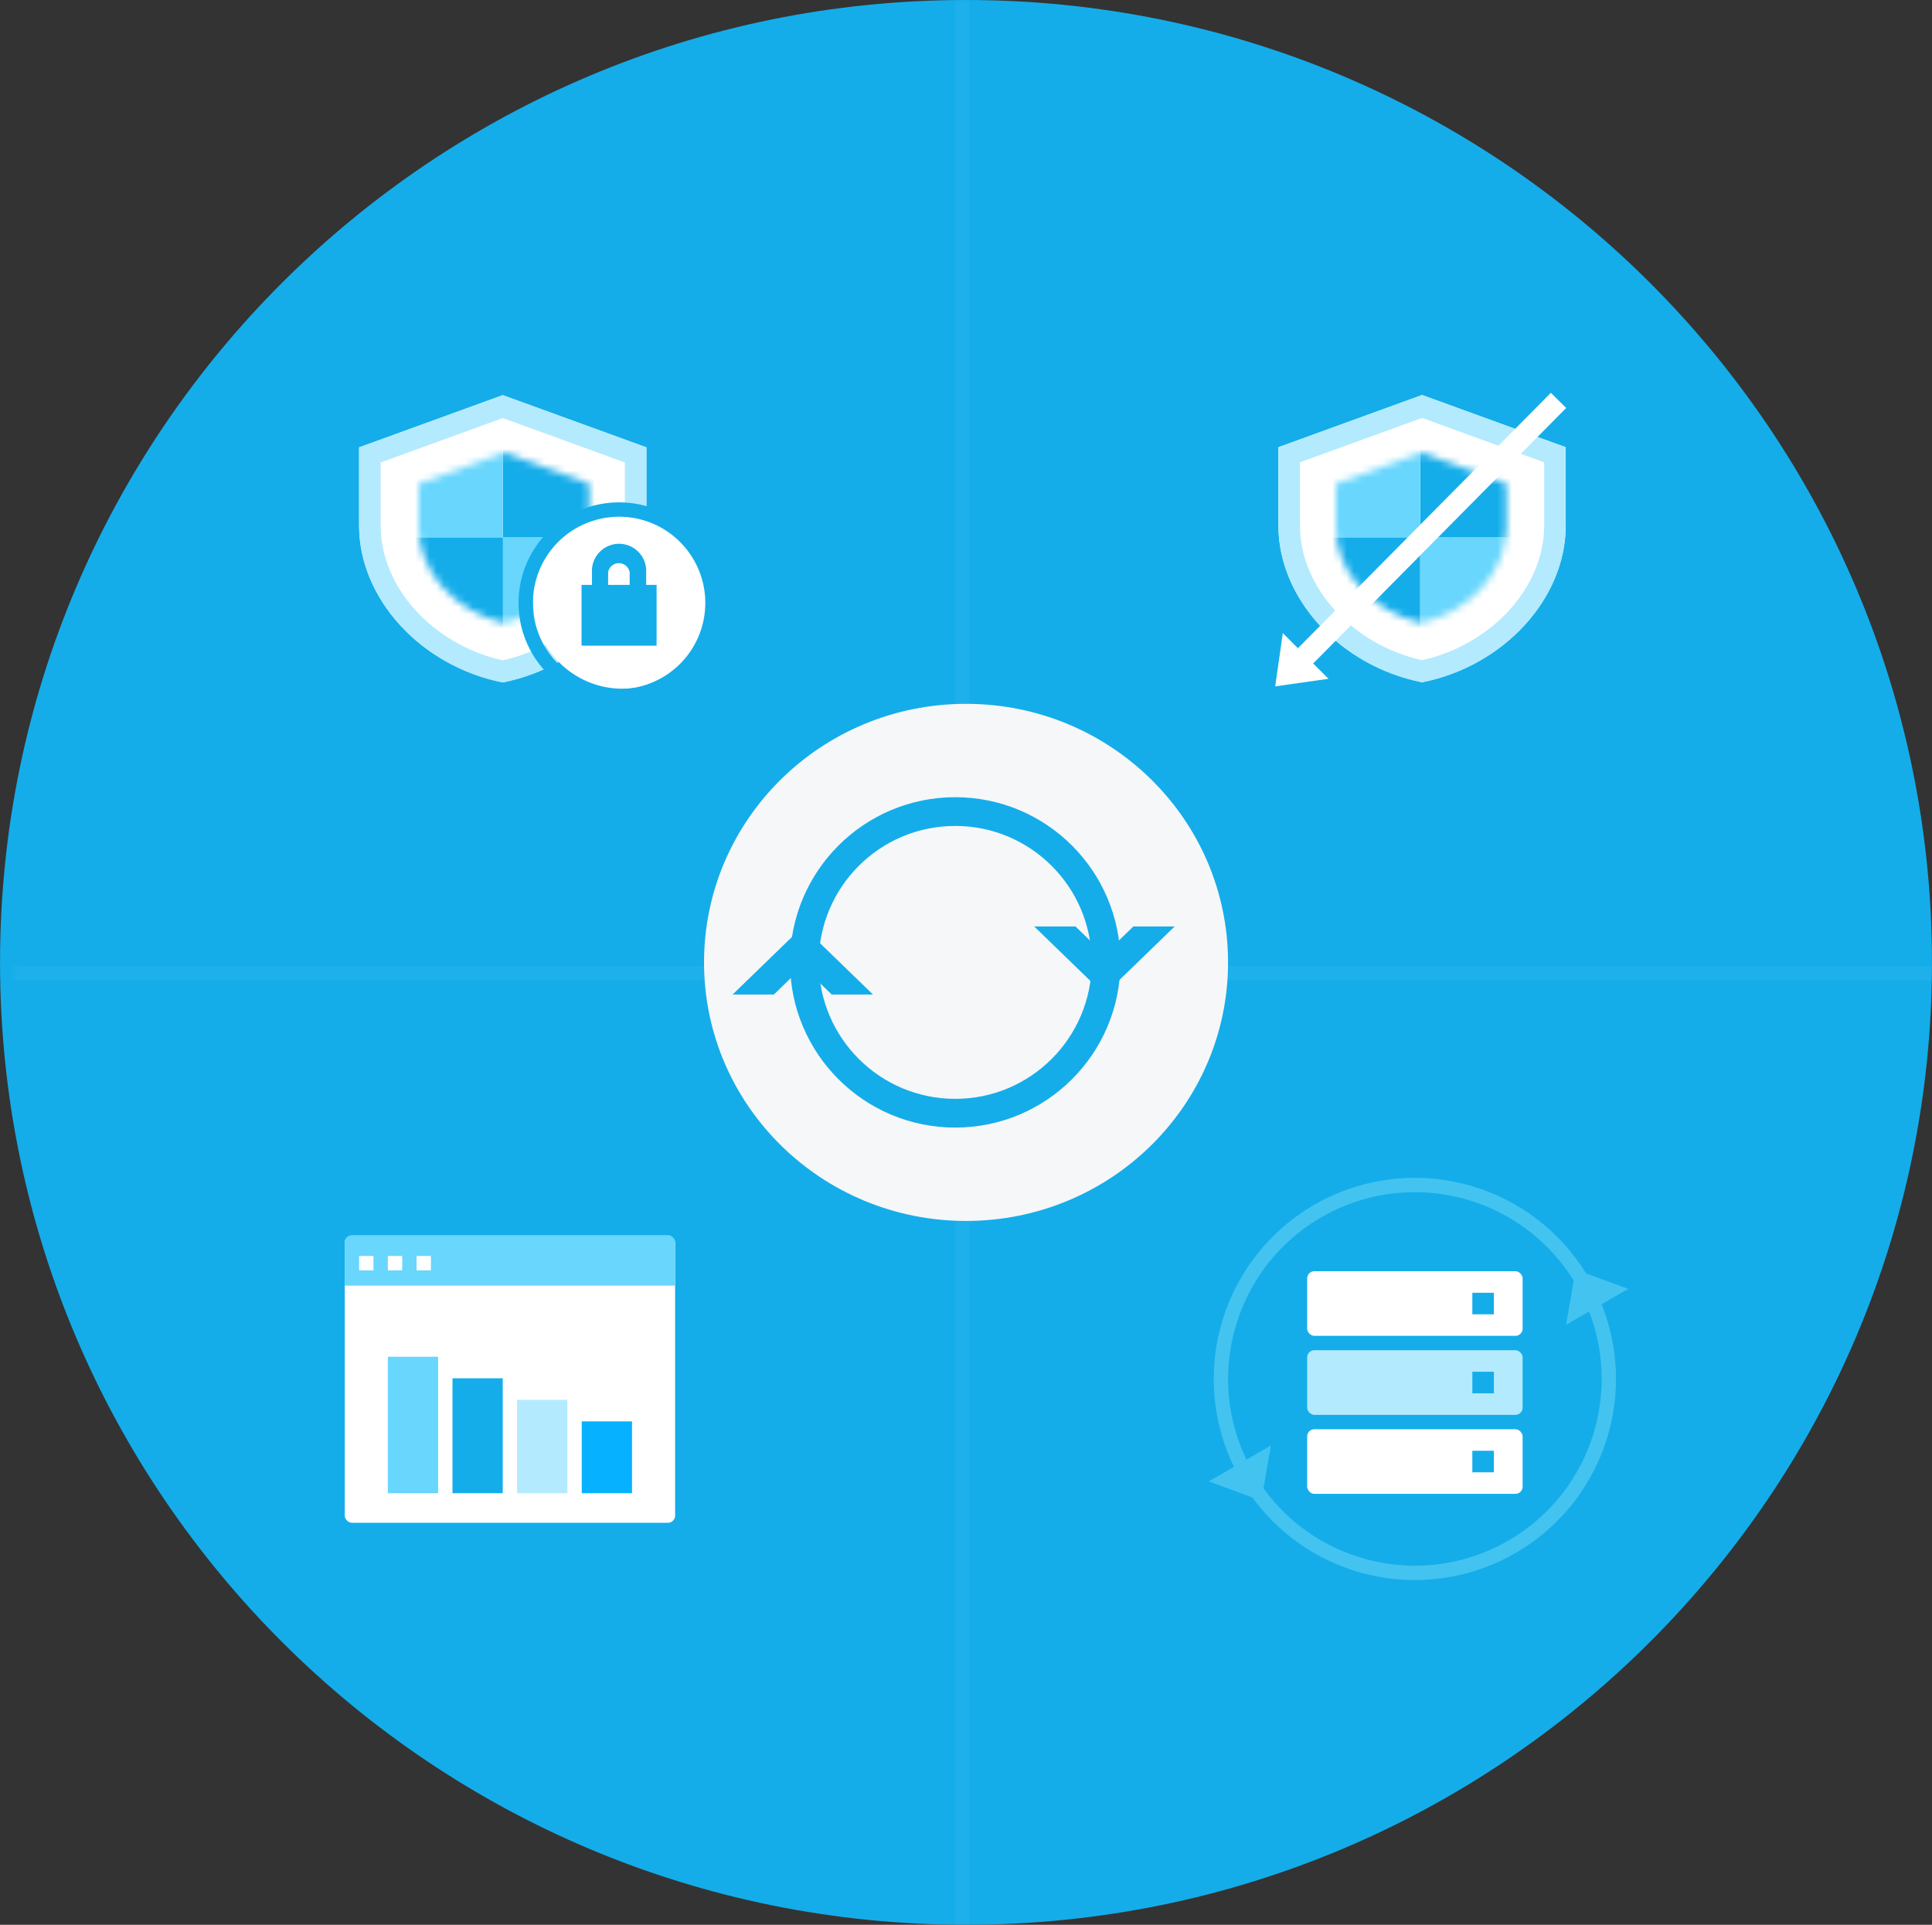 <svg xmlns="http://www.w3.org/2000/svg" xmlns:xlink="http://www.w3.org/1999/xlink" width="269" height="268" viewBox="0 0 269 268">
    <rect x="0" y="0" width="269" height="268" fill="#333333" stroke="none"/>
    <defs>
        <path id="a" d="M136.501 2c74.279 0 134.494 59.994 134.494 134S210.78 270 136.501 270C62.221 270 2.006 210.005 2.006 136S62.222 2 136.501 2z"/>
        <path id="c" d="M11.865 0L23.73 4.347v6.196c0 6.041-5.074 11.64-11.865 13.187C5.074 22.183 0 16.584 0 10.543V4.347L11.865 0z"/>
        <path id="e" d="M11.865 0L23.73 4.347v6.196c0 6.041-5.074 11.64-11.865 13.187C5.074 22.183 0 16.584 0 10.543V4.347L11.865 0z"/>
    </defs>
    <g fill="none" fill-rule="evenodd">
        <g transform="translate(-2 -2)">
            <mask id="b" fill="#fff">
                <use xlink:href="#a"/>
            </mask>
            <use fill="#14ADEA" xlink:href="#a"/>
            <path fill="#FFF" fill-rule="nonzero" d="M135 0h2v274h-2z" mask="url(#b)" opacity=".2"/>
            <path fill="#FFF" fill-rule="nonzero" d="M135.5.5h2v274h-2z" mask="url(#b)" opacity=".2" transform="rotate(90 136.5 137.5)"/>
        </g>
        <path fill="#F6F7F8" d="M134.506 98c20.147 0 36.48 16.117 36.48 36 0 19.882-16.333 36-36.48 36-20.148 0-36.48-16.118-36.48-36 0-19.883 16.332-36 36.48-36z"/>
        <path fill="#FFF" fill-rule="nonzero" d="M70 55.02l-20 7.27V73.2c0 10.09 8.53 19.53 20 21.82 11.47-2.29 20-11.73 20-21.82V62.29l-20-7.27z"/>
        <path fill="#B3EAFE" fill-rule="nonzero" d="M70 58.21l17 6.18v8.81c0 8.59-7.27 16.55-17 18.75-9.73-2.2-17-10.16-17-18.75v-8.81l17-6.18zm0-3.19l-20 7.27V73.2c0 10.09 8.53 19.53 20 21.82 11.47-2.29 20-11.73 20-21.82V62.29l-20-7.27z"/>
        <g transform="translate(58.3 63)">
            <mask id="d" fill="#fff">
                <use xlink:href="#c"/>
            </mask>
            <use fill="#FFF" xlink:href="#c"/>
            <path fill="#14ADEA" fill-rule="nonzero" d="M11.74-3.49h15.33v15.33H11.74z" mask="url(#d)"/>
            <path fill="#68D6FD" fill-rule="nonzero" d="M-3.6-3.49h15.33v15.33H-3.6zM11.74 11.84h15.33v15.33H11.74z" mask="url(#d)"/>
            <path fill="#14ADEA" fill-rule="nonzero" d="M-3.6 11.84h15.33v15.33H-3.6z" mask="url(#d)"/>
        </g>
        <path fill="#FFF" fill-rule="nonzero" d="M99.2 83.4c0 6.903-5.596 12.5-12.5 12.5s-12.5-5.597-12.5-12.5c0-6.904 5.596-12.5 12.5-12.5s12.5 5.596 12.5 12.5"/>
        <path fill="#14ADEA" fill-rule="nonzero" d="M86.2 97.95c-7.732 0-14-6.268-14-14s6.268-14 14-14 14 6.268 14 14c-.033 7.718-6.282 13.967-14 14zm0-26a12 12 0 1 0 12 11.95c-.028-6.608-5.392-11.95-12-11.95z"/>
        <path fill="#14ADEA" fill-rule="nonzero" d="M89.97 79.69a3.78 3.78 0 1 0-7.55 0v1.75h-1.45v8.46h10.45v-8.46h-1.45v-1.75zm-5.3 0a1.52 1.52 0 0 1 3 0v1.75h-3v-1.75z"/>
        <g>
            <path fill="#FFF" fill-rule="nonzero" d="M198 55l-20 7.27v10.91c0 10.09 8.53 19.53 20 21.82 11.47-2.29 20-11.73 20-21.82V62.27L198 55z"/>
            <path fill="#B3EAFE" fill-rule="nonzero" d="M198 58.19l17 6.18v8.81c0 8.59-7.27 16.55-17 18.75-9.73-2.2-17-10.16-17-18.75v-8.81l17-6.18zm0-3.19l-20 7.27v10.91c0 10.09 8.53 19.53 20 21.82 11.47-2.29 20-11.73 20-21.82V62.27L198 55z"/>
            <g transform="translate(186 63)">
                <mask id="f" fill="#fff">
                    <use xlink:href="#e"/>
                </mask>
                <use fill="#FFF" xlink:href="#e"/>
                <path fill="#14ADEA" fill-rule="nonzero" d="M11.74-3.49h15.33v15.33H11.74z" mask="url(#f)"/>
                <path fill="#68D6FD" fill-rule="nonzero" d="M-3.6-3.49h15.33v15.33H-3.6zM11.74 11.84h15.33v15.33H11.74z" mask="url(#f)"/>
                <path fill="#14ADEA" fill-rule="nonzero" d="M-3.6 11.84h15.33v15.33H-3.6z" mask="url(#f)"/>
            </g>
            <g fill="#FFF" fill-rule="nonzero">
                <path d="M178.95 92.04l36.984-37.346 2.132 2.111-36.983 37.347z"/>
                <path d="M178.61 88.15l6.36 6.36-7.42 1.06z"/>
            </g>
        </g>
        <g>
            <g fill-rule="nonzero">
                <g transform="translate(182 177)">
                    <rect width="30" height="9" fill="#FFF" rx="1"/>
                    <rect width="30" height="9" y="22" fill="#FFF" rx="1"/>
                    <rect width="30" height="9" y="11" fill="#B3EAFE" rx="1"/>
                    <path fill="#14ADEA" d="M23 6h3V3h-3zM23 28h3v-3h-3zM23 17h3v-3h-3z"/>
                </g>
                <path fill="#43C3EF" d="M219.38 176.77l7.33 2.69-8.66 5zM175.62 208.96l-7.33-2.69 8.66-5z"/>
                <path fill="#43C3EF" d="M197.05 220a28 28 0 1 1-.105-56 28 28 0 0 1 .105 56zM184 169.48c-12.435 7.18-16.695 23.08-9.516 35.515 7.179 12.436 23.08 16.697 35.515 9.519 12.435-7.178 16.698-23.078 9.521-35.514a26 26 0 0 0-35.52-9.52z"/>
            </g>
        </g>
        <g>
            <g fill-rule="nonzero" transform="translate(48 172)">
                <rect width="46" height="40" y=".03" fill="#FFF" rx="1"/>
                <path fill="#68D6FD" d="M1 0h44a1 1 0 0 1 1 1v6H0V1a1 1 0 0 1 1-1z"/>
                <path fill="#FFF" d="M2 2.88h2v2H2zM6 2.88h2v2H6zM10 2.88h2v2h-2z"/>
                <path fill="#68D6FD" d="M6 16.91h7v19H6z"/>
                <path fill="#14ADEA" d="M15 19.91h7v16h-7z"/>
                <path fill="#B3EAFE" d="M24 22.91h7v13h-7z"/>
                <path fill="#06B2FF" d="M33 25.91h7v10h-7z"/>
            </g>
        </g>
        <g fill="#14ADEA" fill-rule="nonzero">
            <path d="M133 153c10.493 0 19-8.507 19-19s-8.507-19-19-19-19 8.507-19 19 8.507 19 19 19zm0 4c-12.703 0-23-10.297-23-23s10.297-23 23-23 23 10.297 23 23-10.297 23-23 23z"/>
            <path d="M153.774 132.905l2.784 2.7h-5.569l2.785-2.7zm0 0L157.8 129h5.747l-9.774 9.476L144 129h5.746l4.028 3.905zm2.784 2.7h-5.569l2.785-2.7 2.784 2.7zm1.243-6.605h5.747l-9.774 9.476L144 129h5.746l4.028 3.905L157.8 129zM111.774 134.571l2.784-2.7h-5.569l2.785 2.7zm0 0l4.027 3.905h5.747L111.774 129 102 138.476h5.746l4.028-3.905zm2.784-2.7h-5.569l2.785 2.7 2.784-2.7zm-2.784 2.7l4.027 3.905h5.747L111.774 129 102 138.476h5.746l4.028-3.905z"/>
        </g>
    </g>
</svg>

